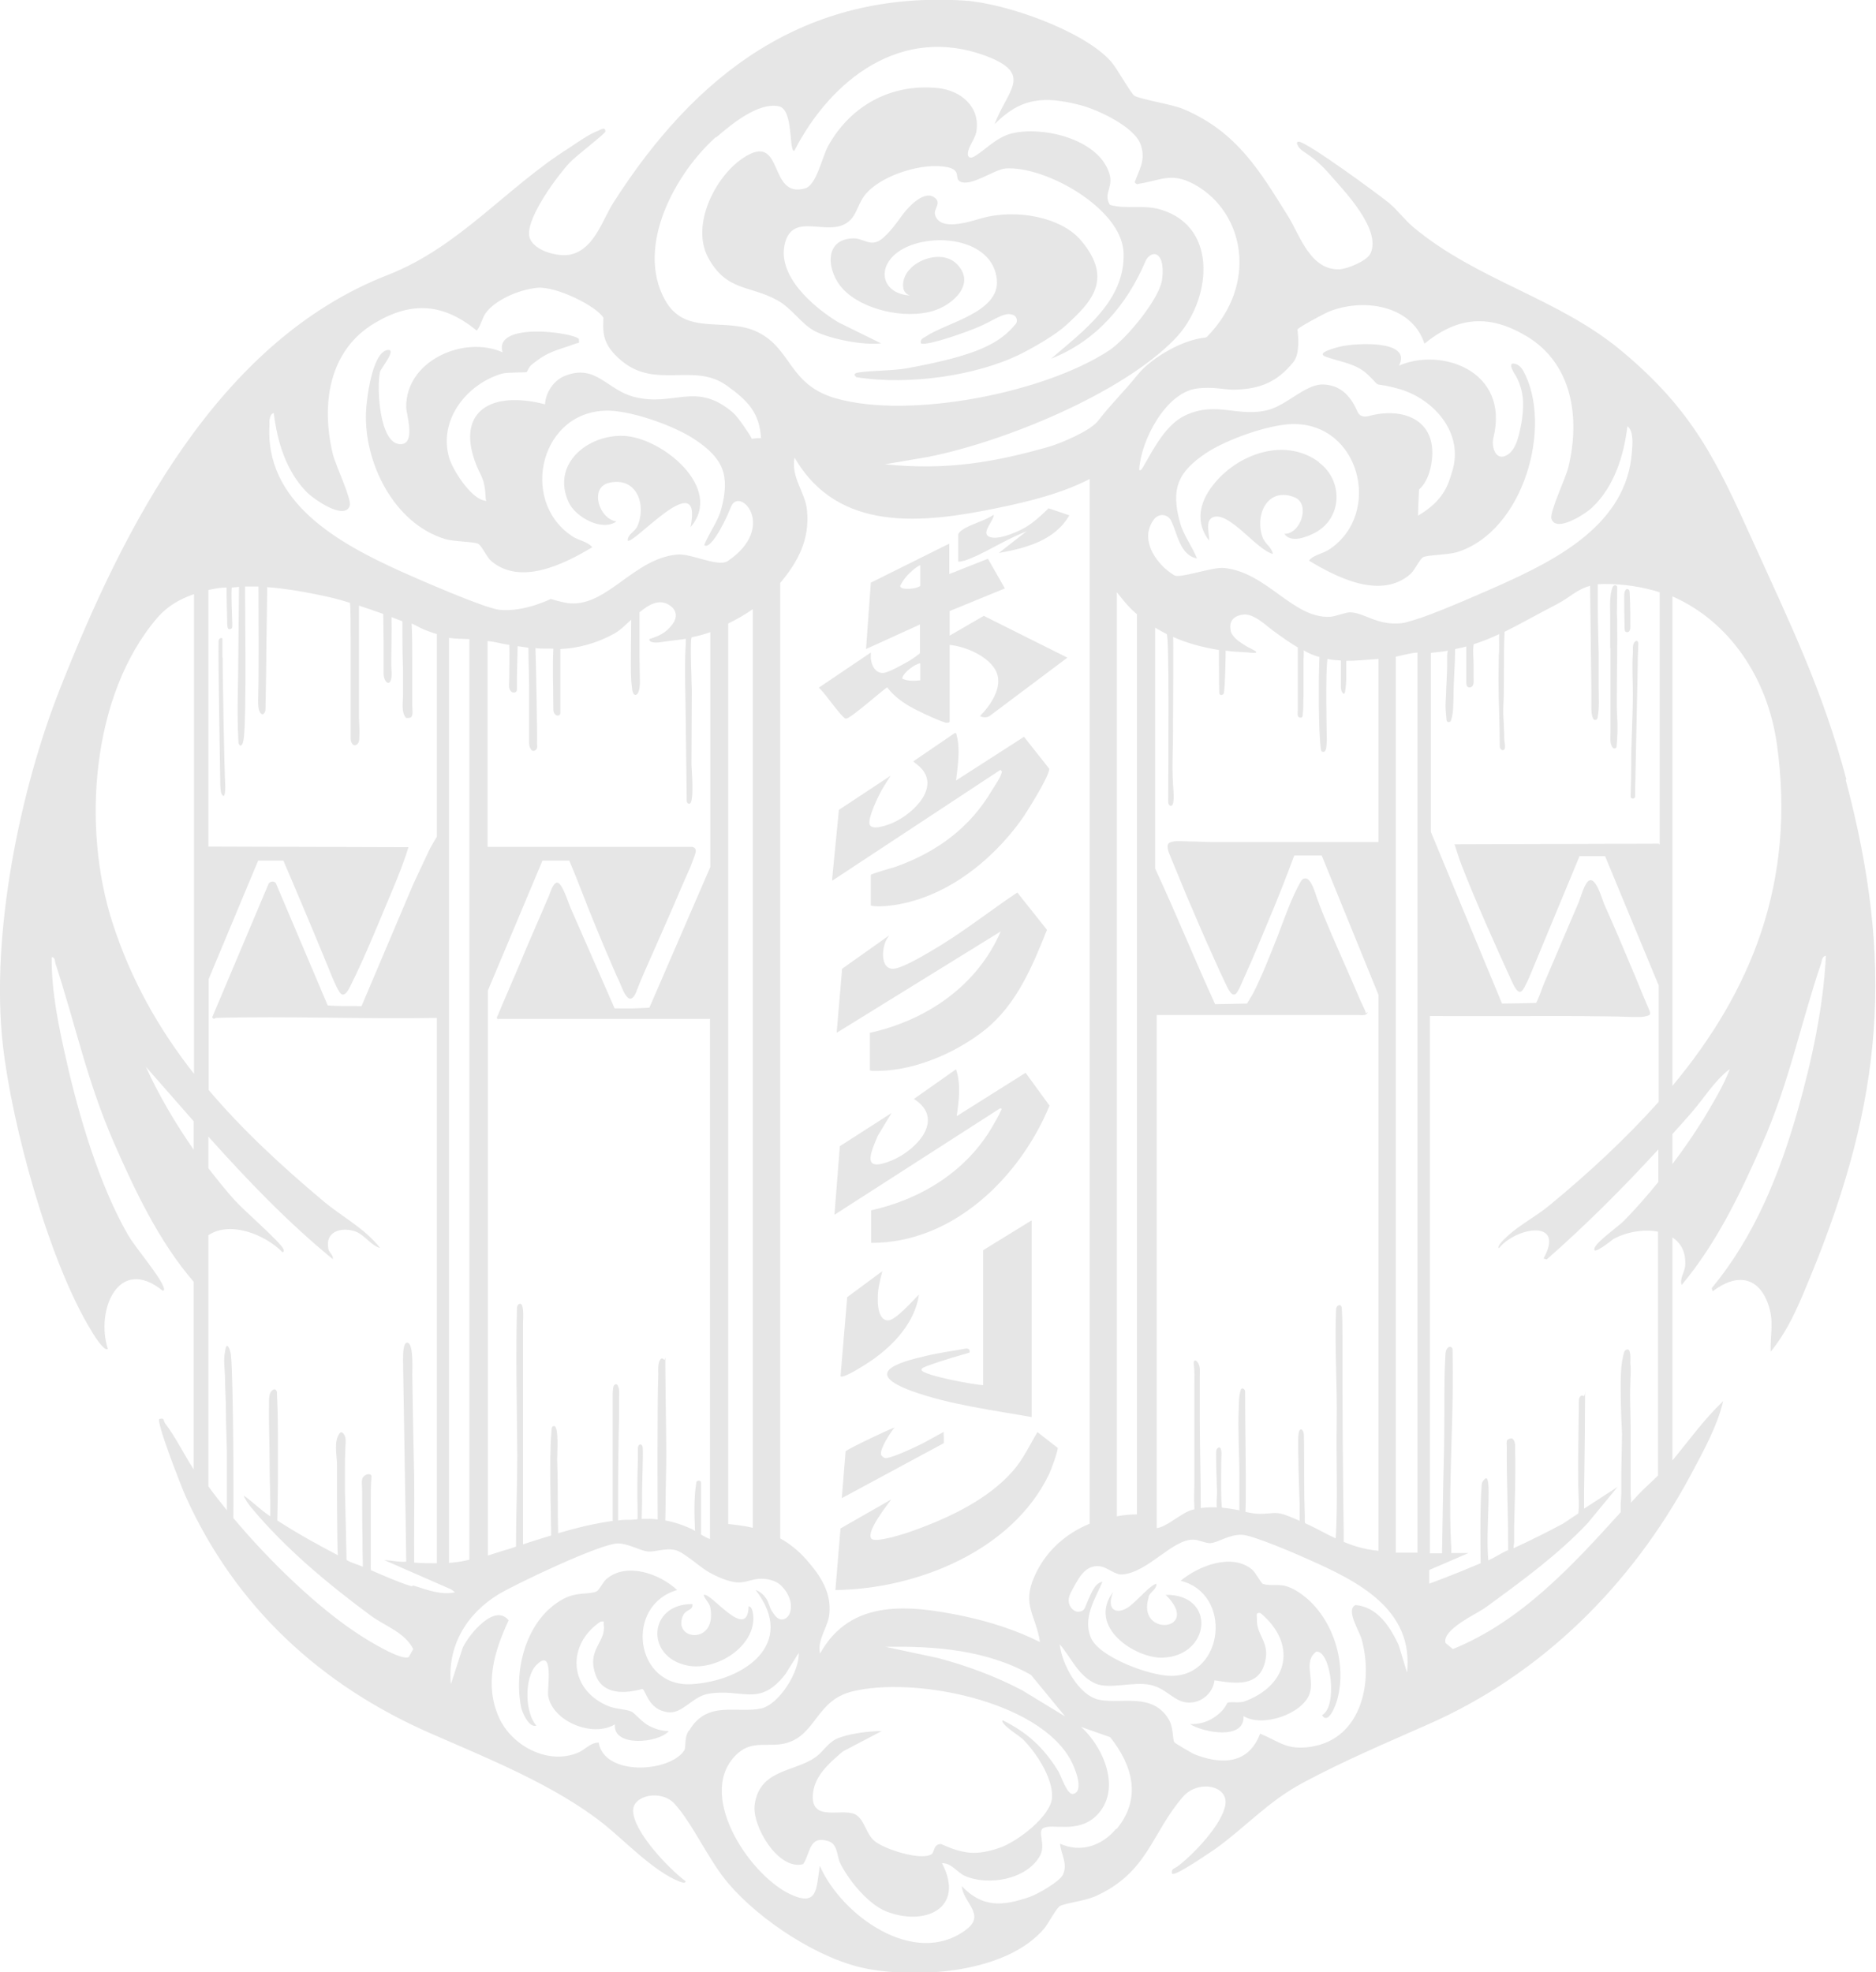 <?xml version="1.0" encoding="UTF-8"?>
<svg id="_レイヤー_1" data-name="レイヤー_1" xmlns="http://www.w3.org/2000/svg" version="1.1" viewBox="0 0 587.9 618">
  <!-- Generator: Adobe Illustrator 29.1.0, SVG Export Plug-In . SVG Version: 2.1.0 Build 142)  -->
  <defs>
    <style>
      .st0 {
        fill-opacity: .1;
      }
    </style>
  </defs>
  <path class="st0" d="M578.6,244.2c-7.4-27.9-17.7-49-29.3-74.6-11.4-25.3-18.8-41-41.1-59.6-20-16.7-45.2-22-65.4-38.9-2.6-2.2-4.8-5.2-7.4-7.4-3.4-2.8-25.9-19.3-28.4-19.3-.8,0-.7.7,0,1.7,1.3,1.9,4.3,2.2,10.2,9.1,3.7,4.3,15.8,16.6,12.3,24.2-1.1,2.4-7.3,4.9-9.8,5-9,.3-12.3-10.5-15.9-16.4-9.1-14.6-16.2-26.7-32.9-33.8-3.8-1.6-13.4-3-15.4-4.2-1.1-.7-5.5-8.7-7.4-10.8-8.6-9.6-32.8-18.1-45.6-19-50.3-3.3-84.5,23-110.2,63.2-3.5,5.4-5.9,14.4-13.2,16.3-4.1,1.1-13-1.3-13.3-6.2-.4-5.8,8.7-18.2,12.7-22.5,1.8-2,11.2-9.1,11.2-9.8.1-1.7-1.8-.4-2.3-.2-2.6.9-6.4,3.6-8.8,5.2-19.8,12.4-34.5,31.1-56.9,39.9-53.4,20.7-82.9,79.1-102.8,129.5C6.1,247.8-3,293.2.9,327.5c2.8,25.1,14.5,68,27.7,89.5.5.9,4.1,6.8,5.2,5.7-3.9-11.8,3.2-29.5,17.2-18.2.5.1.5-.7.3-1-1.2-3.7-8.8-12.3-11.3-16.7-8.9-15.5-15.3-37.1-19.2-54.5-2.4-10.5-4.7-21.5-4.6-32.3,1-.2,1,1.2,1.2,2,6.4,19.6,9.8,36.6,18.3,56.1,6.6,15.1,14.2,31.1,25,43.6v58.8c-3.1-4.8-5.7-10.2-9-14.5-.6-.8,0-1.8-1.8-1.3-.9,1.2,7,21.4,8.3,24.3,15.6,34.5,42.2,59.1,76.7,74.2,17.8,7.8,39.1,16.3,54.4,28.5,6.6,5.3,15.5,14.7,23.5,17.9.6.2,1.9.8,2.1,0-5.3-4-16.2-15.3-16.5-22-.2-5.1,8.9-6.8,12.9-2.4,5.7,6.1,10.8,17.9,17,25.1,9.8,11.5,28.5,23.9,43.5,26.7,16.6,3.1,43.8,1.2,55.5-12.7,1.2-1.5,3.8-6.4,4.9-7,2.1-1,7.5-1.5,11-3,16.7-7.5,17.6-19.9,27.6-31.3,4.7-5.3,14.2-3.5,13.2,2.6-1,6.2-10.1,15.7-15.1,19.4-.9.6-2,.7-1.6,2.2,1,.9,11.9-6.7,13.6-7.8,9.8-7.1,16.5-14.9,27.6-20.8,12.7-6.8,25.7-12.3,38.8-18.1,35.9-15.7,64.1-43.9,82.5-78.2,3.8-7.1,8.4-15.4,10.2-23.2-5.9,5.6-10.7,12.3-15.9,18.6v-69.9c2.6,1.7,4.3,4.5,4,8.9-.2,2.1-1.8,4-1.1,6,10.8-12.9,18.3-28.4,25-43.7,8.8-19.9,12-37.3,18.7-57.1.3-.9.2-2.1,1.5-2.4-.8,16.2-4.4,32.8-8.8,48.4-5.7,20-13.6,39.7-27,55.8l.3,1c7-5.4,14-5.1,17.3,3.7,2.1,5.7.7,9.5.9,15.2,5.9-7.2,9.3-15.9,12.8-24.4,22.4-54.8,26-97.3,10.7-154.8h0ZM224.4,43.1c4.7-4.1,13.2-11.1,19.6-9.8,4.8.9,3.1,14.1,4.9,14,11.5-22.4,33.6-39.6,60-29.8,15.2,5.7,6.7,10.8,2.8,21.4,8.3-8.4,15.6-8.8,26.7-6,5.5,1.4,17.2,6.8,19.1,12.5,1.6,4.8-.4,7.5-1.9,11.7.7,1,1,.5,1.8.4,6.7-1.1,9.9-3.6,17.1.4,15.5,8.7,19.9,31.2,3.7,47.7l-.5.2c-7.4.7-16.9,6.5-20.9,11.3-5.2,6.4-8.2,9-12.7,14.8-2.4,3.1-11.5,7-15.7,8.2-16.7,4.7-31.5,7.4-51.1,5.4l13.5-2.3c23.4-4.6,60.7-19.7,77.4-37,11.2-11.5,14.1-34.9-4.4-40.5-5.6-1.7-10.7,0-16-1.5-2.3-4,1.7-5.5-.5-10.8-4-10-20.6-13.9-30.2-11.6-4.9,1.2-8.4,5.3-11.9,7.3-1.4.8-2.7,0-1.3-3.1.7-1.6,1.8-3.1,2.1-4.9,1.2-7.7-5-12.8-12.1-13.5-14.6-1.5-27.4,5.5-34.4,18.2-1.9,3.5-3.6,12.1-7.1,13.2-12,3.6-6.4-18.5-19.8-9.3-8.6,5.9-16.1,20.9-10.7,31,5.8,10.7,13,8.6,21.7,13.4,4.6,2.5,7.7,7.7,12,9.8,4.9,2.4,15.2,4.4,20.5,3.7l-13.4-6.6c-8-4.9-19.6-14.8-16.6-25.2,3-10.2,15.3,0,21.1-7.7,1.4-1.9,2-4.5,3.7-6.8,4.6-6,16.5-9.8,23.8-9.2,7.1.5,4.3,3.4,5.9,4.6,3.1,2.3,10.9-3.6,14.5-3.9,12.4-.9,36.5,12.5,37,26.4.6,15-12.6,24.5-22.7,33.2,14.1-5.5,23.8-16.9,29.6-30.6.5-1.2,1.9-2.5,3.2-2.1,2.4.8,2.4,5.5,1.9,8.3-1.1,6.1-11.3,18.4-16.5,21.8-20.1,13.3-62.6,21.7-85.8,15-14.7-4.3-13.6-15.4-24.3-20.7-10.1-5-22.7,1.5-29.1-10.1-9.4-16.9,3.4-39.9,16-51.1h0ZM356.3,192.5v282.1c-2.1,0-4.2.2-6.3.6V185.6c.8,1,1.7,2.1,2.5,3.1,1.2,1.4,2.4,2.6,3.8,3.8h0ZM325.9,514.6c-7.6-3.8-15.5-6.3-23.8-8.1-16.8-3.5-35.5-5.7-45.1,11.7-1-4.4,2.5-8.2,2.9-12.4.7-6.7-2.8-12-7-16.8-2.6-3-5.4-5.2-8.4-6.9V182.7c5.6-6.7,9.3-13.6,8.4-22.8-.5-5.6-5.1-10.2-3.9-16.5,13.7,23.7,40.3,20.6,63.6,15.8,9.7-2,20-4.5,28.9-9.1v327.4c-7.5,3.1-13.9,8.6-17.4,16.7-3.9,8.9.5,11.8,1.8,20.4h0ZM333.6,537.8l-13.3-8.1c-8.4-4.4-17.3-7.7-26.4-10.1l-16.4-3.5c15.6-.3,31.8,1,45.6,8.8l10.6,12.9h0ZM84.4,132.6c0-.8.2-3.1,1.4-3.1,1.1,8.9,3.8,18,10.2,24.6,2.1,2.2,12,9.2,13.6,4.4.7-2-4.5-12.8-5.3-16.2-3.7-15.4-1.4-32.5,13.2-41.1,11.6-6.9,21.5-6.1,31.9,2.4,1.5-1.8,1.6-4.1,3.2-6,2.8-3.4,9.3-6.7,15.7-7.4,6-.6,18.7,5.8,20.8,9.4-.3,5-.1,8.6,5.6,13.4,10.8,9.1,22.8.5,33,7.8,6.6,4.7,10.3,8.5,10.8,16.5-1.8,0-.7,0-2.9.2-.5-1.2-4.4-6.9-5.8-8.1-11.7-10.1-18.4-1.8-31-5-8.7-2.2-12-10.5-21.8-6.6-3.5,1.4-6,5.2-6.2,8.9-17.2-4.4-27.3,2.4-22.1,17.5,1.8,5.3,3.2,5,3.5,11.9,0,.9.7,1.1-.7.7-4.1-1-9.5-9.3-10.7-13.2-3.6-11.9,5.5-23.3,16.5-26.5,1.8-.5,7.4-.3,7.8-.5,0,0,.7-1.7,1.5-2.3,5.4-4.4,7.8-4.4,13.8-6.6,1-.4,1.2.2,1-1.5-2-2.1-26.8-5.4-23.9,4.2-12.2-5.4-30.4,2.7-30.2,17.2,0,2.1,3.1,11.5-1.7,11.6-6.8.2-7.6-18.1-6.5-22.7.2-1,5.5-7.3,2.3-6.8-4.8.8-6.5,15.3-6.7,19.3-.7,15.9,8.7,35,24.7,39.9,2.9.9,8.9.8,10.4,1.5,1.1.5,2.7,4.1,4,5.3,9.2,8,23,1.1,31.8-4.2-1.6-1.9-4.2-2-6.5-3.6-16.6-11.3-9.5-39.7,11.8-39.2,7.6.2,20.5,4.8,26.8,9,8.9,5.9,11.2,11.2,8.3,21.9-1.1,4-3.8,7.4-5.3,11.2,1.5,1.6,5.5-4.8,8.4-12,2.7-6.6,14.6,6.4-1,17-3.1,2.1-11.5-2.5-16-2-13.4,1.3-21.6,15.9-33.2,15.3-2.2-.1-6.3-1.4-6.3-1.4,0,0-8.3,4.2-16.1,3.4-4.7-.5-25.2-9.5-30.8-12-19.2-8.7-43.2-21.6-41.2-46.6h0ZM235.9,190.9v287.9c-2.4-.6-5-.9-7.7-1.2V195.4c2.7-1.3,5.3-2.8,7.7-4.5ZM156,319.3h66.5v163c-.8-.2-1.8-.8-2.8-1.4,0-5.4,0-10.8,0-16.2,0-.7-.8-.9-1.2-.5-.1,0-.3.2-.3.5-.8,5-.6,10-.4,15.1-.4-.3-.8-.5-1.2-.7-2.6-1.2-5.3-2.1-8.1-2.6v-.2c0-2.1.1-4.2.1-6.2,0-4.8.2-9.6.2-14.4,0-4.7-.3-23.2-.3-27.8s0-1.3-.4-1.8c-.4-.4-.8-.6-1.2,0-.8,1.2-.6,3.1-.6,4.5-.4,9.5-.2,45.2-.2,45.6-1.8-.3-3-.2-4.9-.2,0,0,0,0-.1,0,0,0,0,0,0-.1,0-2.5.2-5,.1-7.5,0-3.1.4-13,.2-14.8,0-.4-.2-.7-.5-.9-.2,0-.5,0-.6.1-.5.4-.4,1.3-.4,1.9,0,.9,0,1.8,0,2.7-.2,5.3-.2,10.6-.1,15.9v2.5c0,0,0,.2,0,.2-.2.3-1.9.2-2.2.3-.6,0-1.2,0-1.8,0-.7,0-1.4.1-2.1.2,0-2.7,0-5.4,0-8.1,0-8,.1-16,.3-24,0-.8,0-1.5,0-2.3,0-1.4,0-2.7,0-4.1,0-1.2.2-2.5-.3-3.5-.1-.3-.2-.6-.6-.7-.4,0-.7.3-.8.6-.3.8-.3,2.3-.3,3.2,0,1.8,0,8.7,0,10.5,0,9.5,0,18.9,0,28.4v.2c-.4,0-.7,0-1.1.1-3.2.5-6.3,1.1-9.4,1.9-2,.5-4.6,1.2-6.6,1.8-.2-7.6,0-15.3-.3-23,0-2.2.6-10.7-1-10.6-.9,0-.7,1.2-.8,1.9-.8,8,0,29.8-.1,32.4-3.2,1-5.6,1.7-8.8,2.8,0-14,0-28.1,0-42.1,0-6.1,0-12.1,0-18.2,0-3.1,0-6.1,0-9.2,0-.8.5-6.9-1.3-5.8-.5.3-.6.9-.6,1.4-.4,15.3,0,30.6.1,46,0,9.5-.4,19-.4,28.6-1.2.4-2.3.8-3.5,1.1-2,.6-3.7,1.2-5.3,1.7v-177.1l17.1-40.7h8.4c2.7,6.3,5,12.7,7.6,19,1.7,4.1,3.4,8.3,5.2,12.4.9,2,1.7,4.1,2.7,6.1.8,1.7,1.4,3.9,2.7,5.3s2.4-.6,2.8-1.7c.8-2.1,1.6-4.1,2.5-6.1l6-13.6c2-4.5,3.9-8.9,5.8-13.4.9-2,1.8-4.1,2.7-6.1.4-1.1.8-2.1,1.2-3.2.4-1.2,1-2.6-.7-3-.3,0-.5,0-.8,0-.7,0-1.3,0-2,0h-61.3v-64.5c2.5.2,4.5.9,6.8,1.2.1,2.9,0,5.5,0,8.4,0,1.3,0,2.6-.1,4,0,.5,0,1,.2,1.5.3.7.9,1.2,1.6,1,.2,0,.3-.1.5-.3.2-.2.2-.5.2-.8,0-1.1,0-2.2,0-3.3,0-3.5.2-6.6.2-10.1,1.6.2,1.9.3,3.4.5,0,5.5.3,10.3.2,15.8,0,2.8,0,6.3,0,9.1,0,1.4,0,3,0,4.3,0,1.1,0,2,.8,2.9.2.3.8.3,1.2,0,.9-.6.4-1.8.5-2.8.1-1.3-.3-23.6-.5-29.2,2,.3,3.6.1,5.6.2-.3,6.2,0,12.5,0,18.7,0,.6,0,1.2.4,1.7.4.5,1.1.8,1.6.3.2-.2.2-.4.2-.6,0-1,0-1.9,0-2.9v-17.1c4.9-.2,10.9-1.5,17-4.9,1.8-1,2.9-2.2,5.2-4.3,0,3.9-.1,7.8-.1,11.6,0,3.3-.1,6.8.4,10.1,0,.6.5,2.6,1.6,1.6.2-.2.3-.5.4-.7.6-1.7.4-3.5.4-5.2,0-2.2-.1-4.4-.1-6.5,0-3.9,0-7.8,0-13.2,3.1-2.6,6.4-4.4,9.6-2.1,2.1,1.5,2.4,3.7.6,6-1.9,2.5-4,3.5-6.9,4.4-.3,0-.3.4,0,.7.1.1.3.2.5.3,1.5.4,3,0,4.5-.2,1.6-.2,3.2-.4,4.8-.6.5,0,.9-.2,1.4-.2,0,.5,0,1.1,0,1.6h0c-.5,8.2,0,16.5,0,24.6.1,8.1.2,16.1.3,24.2,0,.3,0,.6.1.8.1.3.4.5.7.5,1.7,0,.7-11,.7-12.2,0-7.9.1-15.7.1-23.5,0-1.4-.7-16.4,0-16.5,2-.4,3.9-.9,5.8-1.6v73.6l-19.1,44.1c-4,.2-5.3.3-10.9.2-1.1-2.4-2.1-4.9-3.2-7.3-2.2-5.1-4.5-10.2-6.7-15.3-1.3-3-2.7-6.1-4-9.1-.5-1.1-2.6-8-4.2-7.7-1.3.3-2,3-2.5,4.2-.8,1.9-1.7,3.9-2.5,5.8-2.2,5.1-4.4,10.1-6.5,15.2-1.9,4.4-3.8,8.9-5.7,13.3-.4,1-.8,1.9-1.2,2.9,0,0-.5.9-.4,1l.5.8h0ZM147.1,200.2v288.6c-2,.5-4,.8-6.4,1V199.9c2.1.3,4,.3,6.4.4h0ZM60.7,360.3c-5.8-8.3-11-17.2-15-26,5,5.7,10,11.4,15,17.1v8.9h0ZM60.7,336.4c-10.9-13.9-19.7-29.3-25.5-47.4-9.5-29.5-6.7-71.1,14.1-95.4,3-3.5,7-5.9,11.5-7.4v150.2ZM128.9,497.1c-3.9-1.2-8.7-3.3-12.6-5-.2,0-.1-2.2-.1-2.5,0-1.2,0-2.4,0-3.6,0-2.9,0-5.8,0-8.7s0-5.2,0-7.8c0-2.1,0-4.2.2-6.4,0-.2,0-.4,0-.6-.1-.4-.5-.5-.9-.5-.5,0-.9.2-1.3.5-.7.5-.8,1.3-.8,2,0,1.1.1,2.2.1,3.3s0,2.7,0,4.1c0,3.3,0,6.5.1,9.8,0,2.7,0,5.4.1,8.1,0,.4,0,.8,0,1.2-2-.9-3.1-1-5.1-2.1,0-.3-.3-14.5-.5-21.6,0-2.5,0-4.9,0-7.4,0-1.8,0-3.6.1-5.5,0-1.3.3-2.7,0-4-.3-1-1.1-2.1-1.8-1.2-1.8,2.5-.9,6.5-.8,9.3,0,2.7,0,27.4.3,28.9-6.7-3.5-12.8-6.9-19-10.9,0,0,.2-8.9.2-13,0-1,0-2,0-3v-7.1c0-5.4,0-10.8-.3-16.2v-.7c0-.2,0-.3-.1-.5-.6-1.4-1.9,0-2.1.8-.3.9-.3,1.9-.3,2.9-.1,6.4.2,12.8.2,19.2,0,6.5.3,9.4.2,16.3-3.2-2.1-5.4-4.5-8.3-6.5,0,.6,1.8,3.2,2.3,3.7,10.7,12.9,24.2,24.1,37.6,34,4.4,3.2,10.6,5.2,13.2,10.4l-1.4,2.5c-2.3,1.3-13.1-5.4-15.5-7-13-8.4-28.2-23.1-39.5-36.6.2-1.3,0-44.8-.7-50.6,0-.7-.3-2.1-.7-2.8-.9-1.6-1.1.9-1.2,1.5-.5,2.2-.1,5.1,0,7.3,0,3.7.3,7.4.3,11,0,4.1.2,8.2.3,12.4,0,4.1,0,8.2,0,12.3,0,1.4,0,2.8,0,4.1,0,.7,0,1.4,0,2.1v.3c-2-2.5-4-5-5.8-7.5v-78.7c6.8-4.6,17.8-.2,23.2,5.3.5.1.5-.7.3-1-.9-2.1-12.5-12.2-15.1-15.1-2.9-3.2-5.7-6.7-8.4-10.2v-9.9c12.2,13.6,24.8,26.8,39,38.4.2-1.4-1.1-1.8-1.4-3.2-1.1-5.4,3.9-7,8.4-5.5,2.9,1,4.9,4.4,7.8,5.2-4.8-6.2-12-9.8-17.9-14.8-13.1-11-25.3-22.3-35.8-34.7v-34.8l15.5-37.1h7.9c1.9,4.4,3.8,8.9,5.7,13.4,2.9,6.8,5.7,13.6,8.5,20.4,1,2.4,2,5.2,3.4,7.4,1.3,2,2.6-.3,3.3-1.7,4.6-9.1,9.2-20.6,13.2-30.1,1.9-4.5,3.7-9,5.1-13.6l-62.7-.2v-80.4c2.2-.5,3.4-.7,5.7-.8,0,3.9.1,5.3.2,10.9,0,.4,0,1.8.4,2.1.4.2.9,0,1.1-.3.1-.3.1-.6.1-1,0-.9-.5-11.7-.1-11.7.7,0,1.5-.1,2.2-.2,0,1.8-.2,18.7-.2,19.8,0,9.3-.5,19.3,0,28.6,0,1.4,1.1,2.3,1.6-.3,1.1-5.9.4-47.5.5-48.2,1.6,0,2.7,0,4.2,0,0,11.8.2,24-.1,35.8,0,1.2,0,2.8.7,3.8.8,1.1,1.6-.1,1.6-1.1,0-1.6.2-8.9.2-11.1,0-7.2.4-25.4.3-27.2,5.4.4,10.7,1.3,15.1,2.2,4.4.9,7.1,1.5,10.8,2.7.4.1.2,10.4.3,11.4,0,1.3,0,2.6,0,3.9,0,2.2,0,4.3,0,6.5,0,2.6,0,5.1,0,7.7,0,2.6,0,5,0,7.4,0,1.9,0,3.9,0,5.8,0,.9.7,2.5,1.8,1.8.7-.4.9-1.2.9-2,.1-2.1,0-4.2-.1-6.3,0-1.8,0-3.6,0-5.3,0-2.2,0-4.3,0-6.5,0-2.3,0-4.6,0-6.9,0-2.2,0-4.4,0-6.6,0-1.8,0-3.6,0-5.4s0-2.4,0-3.6c0,0,0-1,0-1,3,1,4.6,1.5,7.6,2.6,0,2.8.1,5.4.1,8.1,0,2.1,0,4.2,0,6.4s0,2.7,0,4.1c0,.9.2,1.8.7,2.5.3.4.9.8,1.3.2.9-1.4.4-3.9.4-5.4,0-5,.2-9.9.1-14.9,1.2.5,2.2.8,3.4,1.3,0,4.9,0,10.3.2,15.2,0,2.6,0,5.2,0,7.8,0,2.2-.6,5.3.8,7.1,0,0,.1.2.2.2,0,0,.2,0,.3,0,.5,0,1,0,1.3-.3.6-.6.3-2.6.3-3.5,0-1.3,0-2.5,0-3.8,0-3.1,0-6.2,0-9.3,0-4.2,0-8.5-.2-12.7,1,.4,2.9,1.5,3.9,1.9,1.5.6,2.8,1.1,4,1.4v63.5l-2.1,3.6-5.3,11.3-16.2,38.2c-5.1,0-7.6,0-10.6-.2l-16.2-38.2c-.4-.9-1.8-.8-2.3,0l-17.7,41.9c.6.9.9.2,1.2.2,22.2-.6,47,.4,69.2,0v170.9h-.5c-1.9,0-4.4,0-6.6-.2-.1-8.7.1-17.7,0-26.4-.2-8.4-.6-30-.6-32.6,0-1.2.4-8.8-1.2-9.8-1.7-1-1.7,3.8-1.7,5.3.1,8.4.9,51.6,1,63.2-2.3.2-3.7-.3-6.9-.5l21,9.2,1.2.9c-4.2,1-8.9-.8-13-2.1h0ZM215.8,542.4c-1.5,2.5-.7,5.2-1.4,6.2-4.6,6.9-25,8.1-26.8-2.5-2.7,0-4.3,2.4-6.8,3.3-9.3,3.7-20.5-2.4-24.4-11.1-4.7-10.3-1.5-20.9,3-30.5-4.4-5.5-12.5,4.5-14.4,8.6l-3.7,11.4c-1.2-11.9,4.9-22.1,15-28.2,5.7-3.4,32-15.9,37.3-15.9,3.3,0,6.8,2.2,9.3,2.5,2.3.3,5.5-1.2,8.8-.4,2.6.6,7.7,5.4,10.6,7,2.4,1.3,5,2.5,7.8,3,3,.5,4.6-.7,7.6-1,2.5-.2,5.4.4,7.2,2.2,1.1,1.1,2.1,2.6,2.6,4.2.5,1.4.5,3.2-.1,4.6-.5,1.2-1.9,2.1-3.1,1.6-1.1-.4-1.8-1.6-2.4-2.5-.8-1.2-.9-2.6-1.7-3.8-.6-1-2.1-2.5-3.4-2.8,13.1,16.9-3.7,28.5-20,29.5-17.9,1.1-21.2-24.7-4.6-29.5-5.4-5.1-15.8-8.8-22.1-3.5-1.2,1-2.2,3.4-3.1,3.9-2.2,1.1-6.1.1-10.3,2.3-11.6,6.1-15.8,21.9-13.4,34,.3,1.6,2.5,6.6,4.8,5.8-3.7-4.1-3.8-15.2,0-19,5.7-5.8,3.3,7.4,3.7,9.7,1.4,8,13.9,13.1,20.9,8.9-.7,7.2,13.6,5.9,16.9,2.1-2.3,0-4.4-.7-6.3-1.7-2-1-4.6-4.1-5.4-4.4-2.1-.9-5.2-.7-7.9-2-11.9-5.4-12.3-19.2-1.8-26.2,1.4-.2.9,0,1,1,.8,5.5-5.5,7.7-2.5,15.8,2.3,6.2,9.2,5.8,14.6,4.3,1.1.3,1.8,6.6,8.1,7.3,4.6.5,7.5-4.9,12.6-5.8,10.7-1.8,15.9,4.4,24.1-6.1l4.2-6.7c.3,5.8-6.1,16.1-11.7,17.4-7.7,1.7-16.9-2.7-22.6,6.9h0ZM349.7,573.2c-4.4,5.3-11.1,7.5-17.5,4.6.3,3.4,2.5,6.2.9,9.7-1,2.2-8.1,6.2-10.5,7-8.4,2.9-14.7,3.4-21.2-3.4.5,5.3,7.6,8.9,1.4,13.6-16.1,12.2-39.1-4.4-45.9-20-1.1,7.3-.6,13.1-9.5,8.8-13-6.3-29.9-32.1-16-44.2,4.8-4.1,9.8-1.5,15.2-3.1,9.2-2.7,9.2-13.3,20.4-16.1,19-4.8,58.5,2.7,68.6,21.6,1.1,2,4.4,9.7.7,10.5-1.9.4-3.8-5.8-4.7-7.2-4.5-7.3-9.7-12.1-17.4-15.9-1,1,5.5,5.1,6.3,5.9,4.2,4.2,9.5,12.2,9.2,18.3-.4,6-11.1,14-16.5,15.8-7.4,2.5-11.3,1.9-18.3-1.2-2.5,0-2,2.7-3,3.2-3.3,2.1-14.9-1.6-17.9-4.2-2.7-2.3-3.1-6.8-6-8.3-4.1-2-13.2,2.2-13.3-5.3,0-6.4,5-10.6,9.4-14.4l12.2-6.4c-4.1,0-10.4.8-14.1,2.4-2.8,1.3-4.3,4.2-6.8,5.9-6.7,4.6-17.4,3.7-18.9,14.8-.9,6.6,7.4,20.7,15.2,18.6,2.4-3.7,1.8-9.1,7.9-7.2,3,.9,2.7,4.9,3.7,6.9,2.7,5.4,8.7,12.8,14.4,15.1,12.2,4.8,24.9-1,17.5-15.1,2.9-.1,4.6,2.7,7,3.9,7.4,3.4,19.8,1.2,23.8-6.4,1.7-3.2-.8-7.3.8-8.4,2.6-1.8,10.9,1.9,16.9-4.1,7.9-8,2.2-21.3-4.9-27.7l9.1,3.2c7.1,8.9,9.9,19.2,2.1,28.7h0ZM441,524.4l-2.7-8.9c-2.7-5.7-6.6-11.9-13.5-12.5-3.2,1.4,1.2,8.1,1.9,10.7,3.7,13.2.1,31.2-15.8,33.7-7.5,1.2-9.8-1.5-16-4.1-4,10.6-13.6,9.2-20.5,6.5-.8-.3-6.2-3.5-6.4-3.8-.6-1.1-.2-4.5-1.7-7.1-5.1-8.6-14.7-4.8-21.8-6.2-6.5-1.3-11.8-11.3-12.4-17.4,3.6,4.2,5.8,9.9,11.2,12.3,4.4,1.9,11.8-.7,17.1.4,5.8,1.2,7.9,6.3,13.4,5.5,3.5-.5,6.4-3.4,6.8-6.9,6.4,1,13.8,2.2,15.8-5.6,1.7-6.5-2.8-8.5-2.5-13.7,0-1.1-.5-2,1.1-1.8,11.5,9.6,8.9,22.6-5,27.7-1.8.6-4,0-5.3.4-.3.1-.6,2.3-4.5,4.8-2.2,1.4-4.7,2-7.3,1.9,4.3,2.7,17.2,5.1,16.8-2.5,6,3.7,18.5-.7,20.7-7,1.6-4.8-2.1-10.1,2.1-13.2,4.6-.4,6.8,17.3,1.8,19.9,1.9,3.2,4.3-3,4.8-5,3.3-12-2-27.5-12.9-34-4.9-2.9-6.6-1.1-10.4-2.1-.6-.2-2.3-3.6-3.4-4.5-6.3-5.3-16.8-1.2-22.4,3.5,16.4,4.1,13.6,30-3.1,29.8-6.4,0-22.6-5.8-25.1-12.1-2.5-6.2,1.4-12,3.7-17.4-1.2.2-2.1,1.1-2.7,2.1-.7,1.1-1.2,2.3-1.7,3.4-.3.6-.5,1.3-.8,1.9-.2.6-.4,1.2-1,1.6-.4.3-1,.4-1.6.4-.5,0-1.1-.4-1.5-.7-.8-.7-1.3-1.8-1.3-2.8,0-1.3.6-2.4,1.2-3.5.4-.8.9-1.7,1.4-2.5,1.6-2.8,3.8-5.3,7.4-4.7,2.4.4,4.6,2.8,7,2.5,8-.8,15.4-10.9,22-10.9,1.7,0,3.9,1.2,5.5,1.1,2.7-.3,5.8-2.8,9.9-2.6,3.2.1,16.8,5.9,20.5,7.6,15.6,6.9,33.5,15.7,31.1,35.9h0ZM428,317.6c0-.4-.1-.7-.3-1.1-.5-1-.9-2-1.4-3-.7-1.6-1.4-3.3-2.1-4.9-1.4-3.3-2.9-6.5-4.3-9.8-.8-1.8-1.6-3.7-2.4-5.5-1.6-3.8-3.3-7.7-4.7-11.6-.5-1.3-1.9-6.8-3.9-6.4-.6,0-1,.5-1.3,1-3,5.3-5.1,11.6-7.3,17.3-2.4,6-4.7,12-7.6,17.7-.6,1.1-1.3,2.1-1.9,3.2l-10,.2c-6.3-13.7-12.4-28.8-18.8-42.5v-75.5c1.2.7,2.4,1.4,3.6,2,.9.4.5,39.7.5,52.5,0,.3,0,.6.2.9.1.3.5.5.8.4,1.2-.3.5-5.9.5-6.7-.4-6.3.1-12.6,0-18.9,0-7.1.2-27.3,0-27.3,4.5,2,9.4,3.3,14.4,4.1,0,.2,0,.4,0,.6,0,.6,0,10.4.1,12.8,0,.9,1.1.9,1.4.2.4-1.1.6-11.3.6-13.4,2,.3,4,.4,6,.5.9,0,1.8.2,2.7.2s.6,0,.8-.1c.1,0,.1-.2,0-.3-.3-.3-.7-.4-1-.6-.5-.3-1-.6-1.5-.8-1.1-.6-2.1-1.3-3.1-2-.8-.7-1.6-1.4-2.1-2.4,0-.2-.2-.4-.2-.6-.5-2.4.1-4.7,3.9-5.2,3.4-.4,7.2,3.5,9.7,5.3,2.9,2.1,5.2,3.7,7.4,5,0,0,0,16.5,0,19.7,0,.8-.4,2.3.9,2.3.8,0,.6-.9.7-1.5.2-1.9.1-3.7.2-5.6,0-2.1,0-4.1,0-6.2s0-3.1,0-4.7c0-.3.2-3,0-3.1,2,1.1,3.1,1.6,5,2.1-.3,4.8-.4,24.4.5,29.2.1.6,1,.7,1.3.2.5-1,.4-2.2.5-3.3,0-1.4-.5-20.5.2-25.5,1.3.3,2.7.4,4.2.5,0,1.5,0,2.9,0,4.4,0,1.1,0,2.1,0,3.2,0,.9,0,2.1.7,2.7.3.3.5,0,.6-.4.3-1.4.3-2.9.4-4.4,0-.6,0-5.4,0-5.4,2.7,0,6.3-.3,10.1-.6v57.4h-51.8c-2.5,0-5-.2-7.5-.2-2,0-4.1-.4-6,.3-1.6.6-.4,3.2,0,4.2.9,2.1,1.7,4.2,2.6,6.3,1.4,3.3,2.7,6.7,4.2,10,2.8,6.7,5.8,13.4,8.8,20,.6,1.2,1.1,2.4,1.7,3.6.6,1.2,2.2,5.4,3.8,2.7.8-1.3,1.3-2.7,1.9-4,2.8-6.1,5.4-12.5,8-18.7,2.8-6.6,5.4-13.3,7.9-20h8.6l17.8,43.7v174.2c-1.2-.1-2.3-.3-3.5-.5-2.6-.5-5-1.3-7.4-2.3,0-.7,0-1.5,0-2.2-.3-20.2-.4-40.5-.4-60.6,0-3.5,0-7-.2-10.4-.1-1.6-1.7-1.1-1.8.3-.5,11.8.4,23.7.2,35.5-.2,12.1.4,24.2-.3,36.3-1.8-.8-3.5-1.7-5.2-2.6-1.6-.8-2.7-1.4-4.3-2.1-.3-.1-.2-2.1-.2-2.4-.1-3.7-.2-7.4-.2-11.1,0-2.6,0-13.4-.1-14.4,0-.4-.3-1.4-.7-1.5-.8-.3-.9,1.2-1,1.7-.3,1.8.3,19.6.4,21.9,0,.5,0,3.7,0,5-.5-.2-.9-.4-1.4-.6-2.5-1-4.6-2.1-7.3-1.8-1.1.1-3.4.3-4.5.2-1.1,0-3.8-.6-3.8-.6,0,0,.1-2.6.1-3,.1-11.4-.2-22.8-.2-34.3,0-.3,0-.7-.2-1-.2-.3-.6-.5-.9-.3-.2.1-.3.3-.3.5-.6,1.9-.5,3.9-.6,5.8-.3,6.9.2,13.9.2,20.8,0,3.7,0,7.4,0,11-2.1-.4-3.3-.6-5.4-.8-.5,0-.3-16.8-.2-17.2,0-.7-.3-2.4-1.3-1.4-.4.4-.4,1.2-.4,1.8,0,4,.2,8,.3,12,0,.5-.3,4.7,0,4.7-1.7-.1-3.4,0-5.1.2v-.4c0-9-.3-18-.3-27.1s0-6.1,0-9.1c0-1.6,0-3.1,0-4.7s.2-2.9-.5-4.1c-.3-.5-1-1.4-1.4-.4,0,.2,0,.4,0,.6.3,2.1.2,4.3.2,6.4v6.9c0,4.6,0,9.2,0,13.7v2.2c0,2.6,0,5.3,0,7.9,0,2.5-.2,5,0,7.8,0,.2,0,.5,0,.7-.5.1-.9.2-1.4.4-3.2,1.2-7.3,5.1-10.4,5.5v-160.8h63.3c.7,0,1.6.2,2.3-.2.3-.2.5-.4.5-.7h0ZM444.2,486.6c-2.3,0-4.5,0-6.8,0V205.8c2.4-.5,4.9-1.2,6.8-1.3v282.1h0ZM444.9,193.7l-.8.3c-2.2.7-3.9,1.2-4.9,1.3-7.8.8-11.5-3.3-16.1-3.4-1.6,0-4.1,1.2-6.3,1.4-11.6.6-19.8-14-33.2-15.3-3.6-.4-13.9,3.4-15.6,2.3-1-.6-2.7-1.9-3.5-2.7-2.5-2.6-4.6-5.7-4.7-9.6,0-1.8.7-3.8,1.8-5.2,1.6-2.1,4.4-1.7,5.4.4,2,3.9,2.7,10.8,8.1,11.8-1.5-3.8-4.2-7.2-5.3-11.2-3-10.7-.6-16,8.3-21.9,6.4-4.2,19.3-8.8,26.8-9,21.3-.5,28.4,28,11.8,39.2-2.4,1.6-5,1.7-6.5,3.6,8.8,5.3,22.5,12.3,31.8,4.2,1.3-1.1,2.9-4.7,4-5.3,1.5-.7,7.5-.7,10.4-1.5,21.2-6.4,30.4-39.9,20.9-57-.6-1-1.5-1.9-2.6-2.1-2.6-.6,0,3.3.4,3.9,1.5,2.8,2.2,5.6,2.2,8.8s-.5,6.4-1.3,9.5c-.6,2.3-1.5,5.1-3.7,6.4-3.6,2.1-5-2.6-4.3-5.4,5.2-21.1-16.5-28.4-29.6-22.6,4.2-8-12.9-7.2-18.3-6-1.3.3-8.1,2-4.6,3.2,3.5,1.3,7.3,1.8,10.6,3.7,1.8,1,3.4,2.7,4.8,4.2,1,1.1.9.7,3.5,1.2,1.4.3,2.7.6,4.1,1,11,3.2,20.3,13.9,16.6,25.8-1.2,3.9-2.4,9-10.7,13.9-.1-.3.3-8.2.3-8.2,2.3-2,3.6-5.5,4-9.1,1.6-12.9-9.2-16.8-19.8-13.9-1.6.4-2.9,0-3.5-1.4-2.9-6.8-7-8.3-10.6-8.5-5.4-.3-11.2,6.2-17.1,7.9-9.5,2.6-16.3-2.8-26.1,1.7-6.3,2.9-10.1,10.6-13.4,16.3-.5.9-1,1.2-1.2.8.5-9.1,8.2-23.9,17.8-25.4,5.6-.8,9,.5,12.7.3,7.1-.3,12.5-2.1,17.8-8.6,2.2-2.7,1.5-8.4,1.3-10.2,0-.6,8.4-5,9.5-5.5,10.7-4.5,26.3-2.4,30.3,9.9,10.4-8.5,20.3-9.3,31.9-2.4,14.6,8.7,16.9,25.8,13.2,41.1-.8,3.4-6,14.2-5.3,16.2,1.5,4.5,10.9-1.7,12.9-3.7,6.8-6.5,9.8-16.2,10.9-25.3,2,1.3,1.6,5.9,1.4,8.1-1.6,22.4-23.2,33.5-41.2,41.6-4.3,1.9-17.1,7.6-25.1,10.4h0ZM519.8,264.4l-64,.2c.8,2.2,1.4,4.5,2.3,6.7,4.6,11.8,10.4,24.7,15.7,36.3,2.6,5.6,3.3,3.1,5.3-1l15.9-38.3h8c0,.1,16.8,40.5,16.8,40.5v36.5c-10.2,11.4-21.8,22.2-34.3,32.5-4,3.3-9.3,6.1-13,9.5-.6.6-3.5,3.1-2.8,3.9,5.4-6.7,21-9.3,14,3.2l1,.3c12.3-10.8,23.9-22.4,35-34.5v10.2c-3.4,4.2-7,8.3-10.7,12.1-1.9,1.9-8.3,6.4-9.2,8.4-1.4,3.2,5.4-2.3,5.8-2.6,4-2.2,9.5-3.2,14-2.3v76.4c-2,2-4.2,3.9-6.2,6-.8.9-1.6,1.8-2.4,2.6.3-.4,0-2.5,0-3,0-1.1,0-2.1,0-3.2,0-2.2,0-4.3,0-6.5,0-3.7,0-7.5,0-11.3,0-4.3-.3-8.7-.1-13,0-2.2.3-4.7,0-6.8,0-.9.4-5-1.3-4.2-.4.2-.6.6-.7,1-1.1,3.9-1,7.9-1,12,0,4.5.2,9,.4,13.5l-.2,11.5v6.7c-.1,1.2-.1,2.4-.2,3.5,0,.5,0,1.1,0,1.6v1.1c-15.3,16.9-31.2,34.2-52.6,42.9l-2.3-1.9c-1.2-4.2,9.7-9.1,12.5-11.1,11.1-8.1,22.4-16.3,31.9-26.3l9.5-11.5-10.5,6.8c0-1.9,0-2.8,0-4.5,0,0,.3-18.3.3-27.3s.3-3-.5-3.5c-.8-.6-1.4.6-1.4,1.3-.1,8.9-.3,17.9-.2,26.8,0,2.9.4,5.8,0,8.7l-4.8,3.2c-4.1,2.2-10.2,5.3-15.5,7.7,0-.7.2-1.4.2-2.1,0-1.6,0-3.1,0-4.8.2-7.9.5-15.9.3-23.8,0-1.1.2-2.8-.8-3.6-.4-.3-1,0-1.4.2,0,0-.2,0-.2.1-.4.4-.2,1.8-.2,2.3-.1,9.7.4,19.4.4,29.1s.1,3.1-.1,3.2c-1.8.8-4.4,2.5-6.1,3.2-.9-10.2,1.4-28-1.1-25.5-.8.8-1,1.3-1,2.3-.6,6.9-.3,23.6-.3,24.1-9.4,4-16.1,6.4-16.1,6.4v-4.3c.1,0,12.3-5.3,12.3-5.3-1.8,0-3.6,0-5.4,0,0-.4,0-.7,0-1.1,0-.7,0-1.5-.1-2.2-.5-10.8-.1-21.6.2-32.4.3-9.4.5-18.7.3-28.1,0-.7-.8-1.1-1.4-.6-1,.8-.8,2.5-.9,3.6-.4,7.3-.2,14.7-.3,22,0,7.2-.3,14.4-.4,21.6-.1,5.8-.2,11.5-.3,17.3h-1.1c-.9,0-1.8,0-2.7,0v-168.4h1.9c11.6.1,23.2,0,34.8,0,5.8,0,11.7,0,17.6.1,2.9,0,5.8.1,8.8.2,1,0,2,0,3,0,.6,0,1.2-.1,1.8-.3.4-.1,1.1-.2,1.1-.8,0-.5-.2-.9-.4-1.4-1.4-3.2-2.7-6.4-4-9.6-1.9-4.5-3.8-9-5.7-13.5-1.4-3.3-2.9-6.6-4.3-9.8-.6-1.4-2.5-8.3-4.6-7.4-1.5.6-2.7,5.2-3.3,6.7l-3.6,8.4c-2.5,5.9-5,11.7-7.5,17.6-.2.4-2,5.7-2.4,5.7-4.7.1-7.1.2-10.6.2l-22.3-53.8v-56.1c1.7-.2,3.9-.4,5.4-.7-.4,0-.3,3.9-.3,4.3,0,2.6-.2,5.3-.3,7.9,0,1.7-.2,3.4-.2,5.1s.2,2.8.3,4.2c0,.2,0,.4.1.5.2.6,1.1.5,1.3-.1.8-2.3.7-5,.8-7.5,0-5,.5-9.9.5-14.9,1.2-.2,2.4-.5,3.5-.8,0,2.3,0,4.6,0,7,0,1.3,0,2.5,0,3.7s0,2.3,1.3,2.1c1.2-.3,1-1.9,1-2.8,0-1.3,0-2.5,0-3.8,0-2.3-.3-4.6,0-6.9,2.8-.9,5.5-2,8.1-3.2-.2.1-.1,2.9-.1,3.3,0,1.2,0,2.4-.1,3.6,0,2.4-.1,4.8-.1,7.2,0,6.9.4,13.9.4,20.8,0,.3,0,.7.2,1,.2.3.5.5.8.5.3,0,.6-.4.6-.7.1-.8-.1-1.9-.2-2.7,0-1.1,0-2.2-.1-3.3,0-2.1-.3-4.3-.2-6.4.4-7.9,0-15.9.4-23.9,0,0,0,0,0-.1,4.9-2.4,9.9-5.3,16.3-8.6,4.1-2.1,6.3-4.7,10.5-5.8l.4,32.8c0,1.7,0,3.3,0,4.9,0,1.4,0,2.7.6,4,.3.5,1.2.4,1.3-.2.7-3.2.4-6.5.4-9.8v-10.3c-.2-6.5-.3-12.9-.3-19.4,0,0,0,0,0-.1,0-.2,0-.4,0-.6v-.5s0,0,0,0c0-.4,0-.9,0-1.3.6,0,1.3-.1,2-.1,6.2,0,12,.9,17.4,2.6v79.1h0ZM534,350.4c-3,4.8-6.3,9.7-9.9,14.4v-9.4c1.9-2.1,3.8-4.2,5.7-6.4,4.1-4.6,7.3-10.2,12.3-14-2,5.3-5.2,10.5-8.1,15.4ZM524.1,340.3v-153.4c17.8,7.8,29.7,25.4,32.7,46,6.2,43.7-8.2,78-32.7,107.4Z"/>
  <path class="st0" d="M268.3,118.2c17.1,2.7,38-.7,51-7,4.3-2.1,11.3-6.1,14.8-9.3,7.5-6.9,15.1-14.2,4.7-26.5-6.1-7.3-20.3-10.1-31.2-7-3.3.9-13.2,4.4-14.6-1.2-.4-1.7,1.9-3.4.2-5-3.2-3.1-8.5,2.5-10.5,5.3-1.9,2.6-5,6.9-7.5,8.1-2.9,1.4-4.9-1-7.9-.9-9.5.3-8,10.7-3.2,15.8,6.2,6.7,19.5,9.5,28.1,7,6.3-1.8,14-8.6,7.5-14.9-5.5-5.3-17.9.3-16.6,7.8.2,1.1,1.1,1.9,2.1,2.2-8.9-.5-10.8-8.9-3.4-13.9,9.3-6.2,29.4-4.4,30.6,9,.9,10.2-15.8,13.4-22.2,17.7-.9.6-1.9.8-1.6,2.2,1,.8,9.6-1.8,17-4.7,5.6-2.2,8.8-5.2,11.6-4.3,1.6.4,1.7,2.1,1.2,2.8-5.1,6.3-12.3,10-34.1,14-4.5.8-10.8.7-15,1.3-1,.1-2.2.5-1,1.4h0Z"/>
  <path class="st0" d="M193.2,163.4c-5.5-.7-8.6-10.7-2.3-12.1,8.7-2,11.8,7,8.8,13.7-.8,1.7-3,2.4-3,4.4,1.6,1.7,23.7-24,19.7-4.2,10.6-12.2-9-28.1-20.9-28.6-11.3-.5-22.8,8.8-17.3,20.8,2.1,4.6,10.4,9.3,15,6h0Z"/>
  <path class="st0" d="M413.3,144.8c-10.8-8-25.8-2.4-33.3,7.4-4.1,5.3-5.5,11.5-1.1,17.2.2-2-1.4-6.2,1.2-7.3,5.1-2,13.6,10.2,18.8,11.5-.5-2.4-2.4-2.9-3.3-5.4-2.4-7,1.7-15.8,10.2-12.3,4.9,2.1,1.8,11.5-3.3,11.4,2,3,7.1,1,9.7-.4,8.5-4.6,8.8-16.3,1.1-22h0Z"/>
  <path class="st0" d="M359.9,500.5c.5-1.7,2.6-2.3,2.5-4.2-2.2.7-5.4,4.7-8.3,7-3.6,2.8-7.7,1.9-5.3-4.4-8.2,11.2,7.2,20.8,15.4,20.6,15.2-.4,17.1-19.9,1.1-19.7,11.6,11.4-9.4,13.5-5.3.7h0Z"/>
  <path class="st0" d="M217,502.7c-13.8-.2-15,16.7-1.4,19.3,8.5,1.6,20.4-5.4,20.5-14.8,0-.9-.2-3.8-1.5-3.8-.3,11.5-12.3-5.1-14.1-3.5.5,1.4,1.8,2.4,2.1,3.9,2.2,11.8-11.9,10.3-8.6,2.6.9-2.2,3.2-1.5,3-3.7h0Z"/>
  <path class="st0" d="M265.1,225.2c1.1.3,11.2-8.7,12.9-9.8,2.5,3.3,6.1,5.6,9.8,7.4,1.8.9,6.9,3.3,8.7,3.7.4,0,1.1,0,1.1-.4v-24c5.1.5,12.6,3.7,14.7,8.6,2,4.7-1.9,10.4-5.2,13.7.2.1.8.4,1.5.4.7,0,1.2-.2,1.5-.4,8.1-6.1,16.3-12.2,24.4-18.3l-26.2-13.1-10.7,6.2v-7.7l17.3-7.1-5.3-9.3-12.1,4.8v-9.5l-1.1.5-23.5,11.7-1.5,20.8,16.9-7.7v8.8c0,.1,0,.2-.1.3-1.1.9-2.4,1.8-3.6,2.5-1.6.9-6.5,3.7-8,3.6-2.3,0-3.5-2.4-3.7-4.5,0-.8,0-.8,0-1.9l-16.3,11,.6.6c1.4,1.3,6.6,8.8,7.8,9.1h0ZM282.1,183.6c.9-1.8,2.2-3.4,3.7-4.7.7-.6,1.8-1.5,2.6-1.8v6.5c-1,1-6.4,1.5-6.3,0ZM288.4,208s0,0,0,0v5.2c-1.7.2-3.7.3-5.4-.4-.1,0-.3-.2-.2-.4.3-1.6,4.1-4.5,5.6-4.5h0Z"/>
  <path class="st0" d="M272.6,323.5v11.8c0,.2.4.3.7.3,1.8,0,3.7,0,5.4-.2,10.4-1,21.7-6.1,29.9-12.6,10-8,14.9-19.9,19.5-31.4l-9.3-11.7c-8.1,5.4-15.8,11.5-24.1,16.6-3,1.8-11.8,7.3-14.9,7.3-4.2,0-3.4-7.3-1.7-9.6l.6-.9-14.8,10.5-1.7,20h.1l51.3-31.7c-7.3,17-23.3,27.9-41.1,31.8Z"/>
  <path class="st0" d="M314,241.8c-.4,1.9-2.2,4.3-3.1,5.8-6.9,11.8-17.3,19.4-30.1,24-1.2.4-7.8,2.2-7.9,2.6v9.6c1.8.4,4.2.2,6.1,0,16.8-2,31.8-13.8,41.3-27.2,1.6-2.3,8.7-13.6,8.5-15.7l-7.9-10-21.3,13.7c.5-4.3,1.4-9.8.2-14.1-.1-.4,0-.9-.7-.7l-12.9,8.8c.8.7.6.6,1.2,1,8.2,6.4-1,15.4-7.7,18.3-1.4.6-6.6,2.6-7.2.4-.6-2,2.9-9.2,4.1-11.2.4-.7,2.1-3.4,2.5-4l-16.2,10.7-2.1,21.4v.8c0,0,52.5-34.6,52.5-34.6.2-.2.6,0,.5.3h0Z"/>
  <path class="st0" d="M313.7,347.9c-.3,1-1.9,3.8-2.5,4.8-8.1,14.2-22.4,23.1-38.2,26.6v10.2c25.6.1,46.6-20.5,55.9-43l-7.5-10.3-21.6,13.6c.7-4.8,1.4-10-.2-14.7l-13.2,9.3c10.1,6.4.6,16.2-7,19.3-9.3,3.8-6.8-1.9-4.3-7.8l4.3-7.1-16.2,10.4-1.7,21.5,51.8-33.3c.5-.1.7,0,.5.5Z"/>
  <path class="st0" d="M331.4,453.7l-6.3-4.9c-2.5,4.2-4.4,8.4-7.6,12.1-7.9,9.1-20.4,14.9-31.6,18.9-1.9.7-11.9,4-12.9,2.3-1.6-2.4,5.9-11.5,6.3-12.2l-15.9,9.1-1.6,19.3c25.5-.3,55.5-12.3,67-36.4.6-1.3,2.6-6.6,2.7-8.2h0Z"/>
  <path class="st0" d="M323.2,382.5l-15.1,9.3v42.3c-2.7-.1-18.5-3-19.3-4.7,0,0,0-.2,0-.2,0-.4.7-.7,1-.8.7-.4,6.5-2.4,14-4.5.2-.7,0-1.3-1-1.3-4.2.8-8.4,1.3-12.5,2.3-9.2,2.1-20,5.4-4.4,11.1,11.7,4.2,25.1,5.9,37.4,8.1v-61.4h0Z"/>
  <path class="st0" d="M276.6,398.3l-11.1,8.2-2.1,24.8c.9.9,8.8-4.3,10.1-5.2,6.9-4.9,13.2-11.8,14.5-20.4-1.8,1.7-7.3,8.1-9.7,8.1-3.9,0-3.4-8.1-2.9-10.6.3-1.6.7-3.3,1.1-4.8h0Z"/>
  <path class="st0" d="M295.8,448.7l-6.4,3.5c-4.1,2.1-11.1,5.2-12.2,4.7-1-.5-1.1-1.1-1.1-1.1,0-.3,0-.5,0-.8.5-2.4,3.2-6.4,4.2-7.6-.8.1-13.7,6.2-15.3,7.4l-1.2,14.7,31.9-17.2c.2-.2,0-3.1,0-3.6h0Z"/>
  <path class="st0" d="M302,175.8c5.8-1.9,12.5-6.4,18.3-8.7l1.4-.6-8.7,6.8c8.4-1.5,17.6-3.9,22.1-11.8l-6.5-2.2c-2.6,2.5-5.1,4.9-8.4,6.6-2.4,1.2-8,3.6-10.4,2.2-2.3-1.3,1.8-5.1,1.6-6.8-2.8,2-7.2,2.9-9.9,4.8-.4.3-1,.8-1.2,1.3v8.6c.6,0,1.1,0,1.7-.3h0Z"/>
  <path class="st0" d="M69.7,206.1c0-1.6,0-4.4,0-6-.2-.2-.5-.2-.8,0-.3.2-.4.6-.4,1-.2,3.2.5,42.3.5,42.7,0,1.4,0,2.8.2,4.1,0,.5.3,1.2.7,1.5.6.4.7-1.9.7-2.7-.3-5.2-.9-37.4-.8-40.6h0Z"/>
  <path class="st0" d="M504.7,203.1c0,6.8,0,13.7,0,20.5v5.9c0,1.5-.3,3.3.6,4.7.3.5,1.2.5,1.3-.2.3-3.3.4-6.3.2-9.1-.2-3.2-.1-6.5-.1-9.7,0-6.5.2-13,.1-19.4,0-1.1,0-2.3-.1-3.4,0-2.8.1-5.5.1-8.3,0-.9-1.1-.8-1.4-.2-.6,1.4-.7,2.9-.8,4.3-.1,1.6,0,3.2,0,4.8,0,3.4,0,6.8,0,10.1h0Z"/>
  <path class="st0" d="M509.4,198s0,0,.1,0c.3.2.6.1.9,0,.7-.6.5-1.8.5-2.6s0-2.2,0-3.3c0-2.2-.1-4.3-.2-6.4,0-.2,0-.4-.1-.6-.2-.5-.8-.7-1.1-.3-.6.7-.5,2-.5,2.9,0,2.7,0,5.3.1,8,0,.6-.1,1.8.3,2.3h0Z"/>
  <path class="st0" d="M512.4,249.6c0-.4,0-.7,0-1.1.3-12.7.5-25.3.8-38,0-2.8.1-5.7.2-8.5,0-.2,0-.4,0-.5-.2-1.3-1.4-.5-1.6.7-.2.9,0,1.8-.1,2.6-.3,4.1,0,8.3,0,12.4,0,7.3-.5,14.5-.5,21.8,0,3.5-.1,7.1-.2,10.6,0,.9,1.4.9,1.4,0Z"/>
</svg>